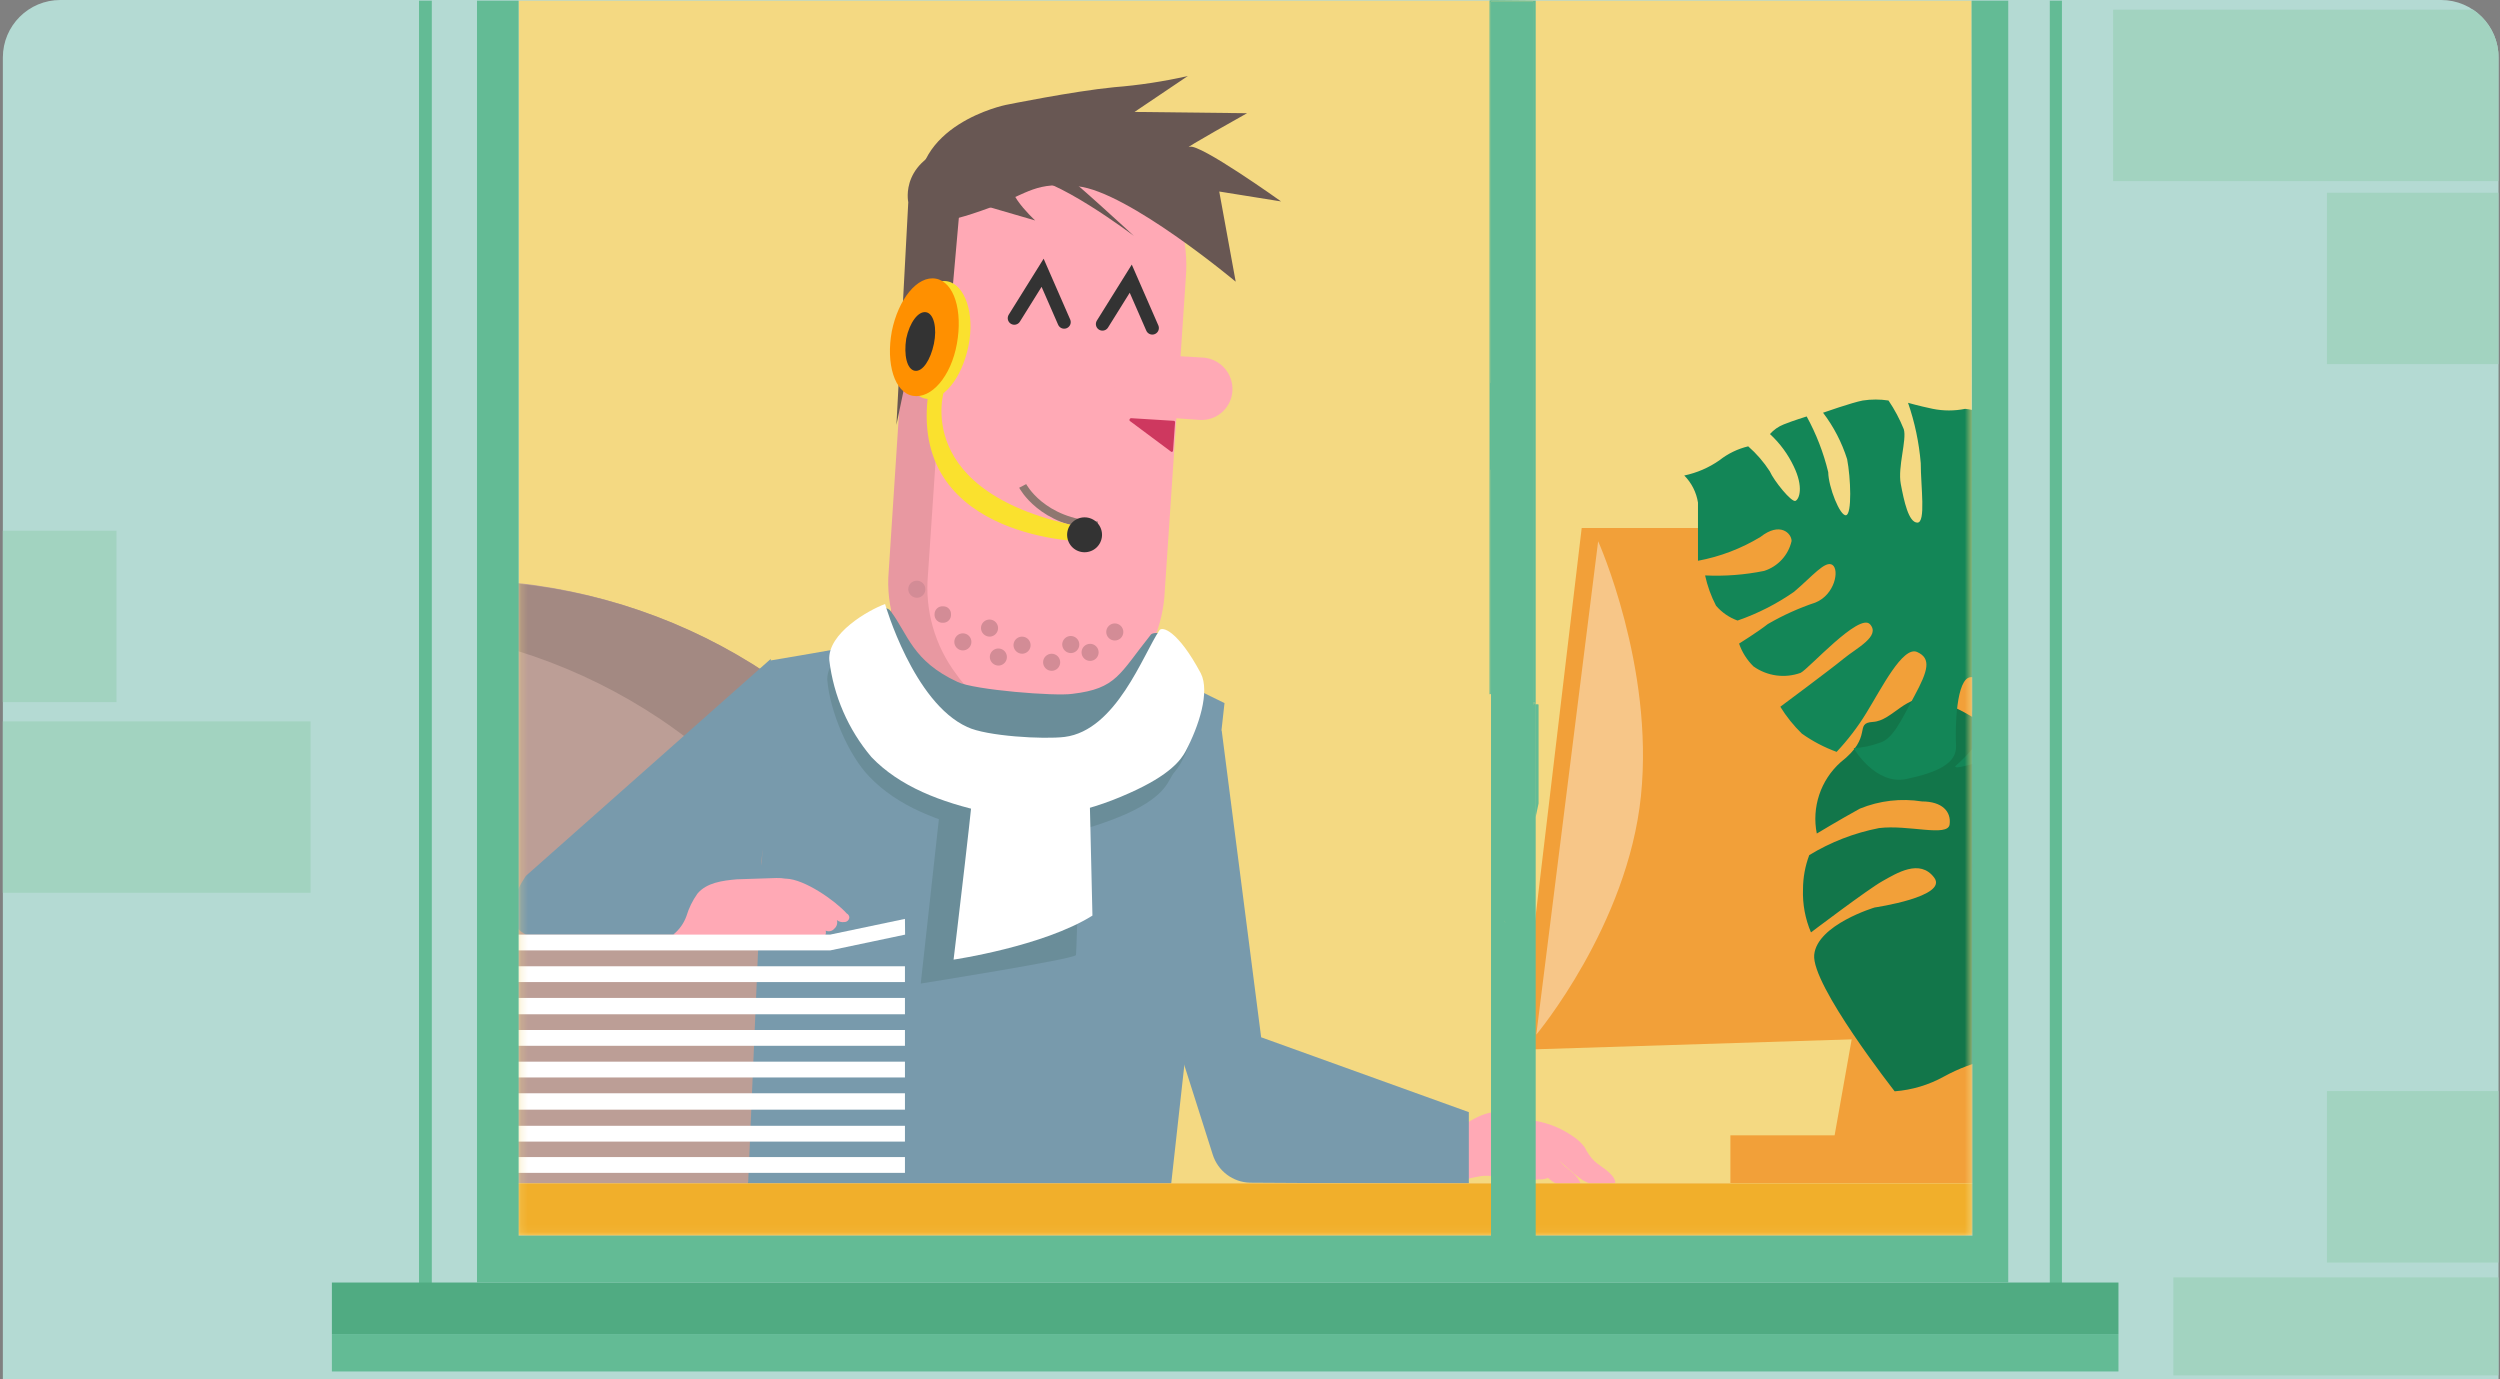 <svg class="w-full h-auto" viewBox="0 0 348 192" fill="none" xmlns="http://www.w3.org/2000/svg">
                                <rect x="0" y="0" width="348" height="192" fill="#808080" stroke="none"/>
                                <g clip-path="url(#clip0_2682_12124)">
                                    <path d="M0.398 8C0.398 3.582 3.98 0 8.398 0H339.798C344.217 0 347.798 3.582 347.798 8V192H0.398V8Z" fill="#B4DAD3"/>
                                    <path d="M274.449 0.09H72.199V171.92H274.449V0.09Z" fill="#F4D982"/>
                                    <path d="M294.889 185.7H46.199V190.91H294.889V185.7Z" fill="#63BB95"/>
                                    <path d="M60.108 0.09V178.53C60.107 178.766 60.014 178.992 59.848 179.16C59.765 179.243 59.667 179.309 59.559 179.353C59.451 179.398 59.335 179.421 59.218 179.421C59.101 179.421 58.985 179.398 58.877 179.353C58.769 179.309 58.671 179.243 58.588 179.16C58.422 178.992 58.329 178.766 58.328 178.53V0.09H60.108Z" fill="#63BB95"/>
                                    <path d="M287.021 0.09V178.53C287.022 178.717 286.962 178.899 286.851 179.05C286.83 179.093 286.799 179.131 286.761 179.16C286.679 179.244 286.581 179.31 286.473 179.355C286.365 179.4 286.248 179.422 286.131 179.42C286.017 179.422 285.904 179.398 285.801 179.35C285.695 179.308 285.599 179.243 285.521 179.16L285.431 179.05C285.394 178.992 285.361 178.932 285.331 178.87C285.306 178.758 285.306 178.642 285.331 178.53V0.09H287.021Z" fill="#63BB95"/>
                                    <path d="M207.34 0.09V96.66L207.44 96.59L207.53 96.52V0.24H213.4V0.09H207.34ZM209.34 128.15C209.42 128.242 209.484 128.347 209.53 128.46C209.504 128.343 209.445 128.235 209.36 128.15H209.34ZM213.34 97.58V97.91C213.37 97.956 213.403 97.999 213.44 98.04V97.71C213.424 97.668 213.411 97.624 213.4 97.58H213.34ZM214.02 99.94V98.07H213.88H213.77H213.71V113.33L214.02 111.88V100.91L214.11 100.84V100.07C214.086 100.02 214.075 99.965 214.08 99.91L214.02 99.94ZM214.02 98.06H213.91H213.8H213.74V113.75L214.14 111.87V98.07L214.02 98.06ZM207.41 53.61V65.39H207.55V53.29L207.41 53.61ZM213.77 97.91V0.09H213.4V97.58C213.43 97.626 213.463 97.669 213.5 97.71L213.71 97.98C213.71 97.98 213.71 97.98 213.77 97.98V97.91ZM207.34 0.06V96.63L207.44 96.56V96.63L207.53 96.56V0.24H213.4V0.09L207.34 0.06ZM209.34 128.12C209.42 128.212 209.484 128.317 209.53 128.43C209.499 128.323 209.44 128.227 209.36 128.15L209.34 128.12ZM213.77 97.91V0.09H207.34V96.66L207.44 96.59V96.66L207.53 96.59V0.24H213.4V97.91C213.43 97.956 213.463 97.999 213.5 98.04V97.71L213.71 97.98C213.71 97.98 213.71 97.98 213.77 97.98V97.91ZM214.05 98.03H213.94H213.83H213.77V113.72L214.17 111.84V98.07L214.05 98.03ZM209.36 128.12C209.44 128.212 209.505 128.317 209.55 128.43C209.513 128.321 209.448 128.224 209.36 128.15V128.12ZM213.77 97.91L213.5 97.56C213.47 97.514 213.436 97.471 213.4 97.43V97.91C213.43 97.956 213.463 97.999 213.5 98.04V97.71L213.71 97.98H213.8L213.77 97.91ZM214.05 98.03H213.94H213.83H213.77V113.72L214.17 111.84V98.07L214.05 98.03ZM207.44 0.03V96.6L207.53 96.53V0.24H213.4V97.91C213.43 97.956 213.463 97.999 213.5 98.04V0.09L207.44 0.03ZM213.77 97.91L213.5 97.56C213.47 97.514 213.436 97.471 213.4 97.43V97.91C213.43 97.956 213.463 97.999 213.5 98.04V97.71L213.71 97.98H213.8L213.77 97.91ZM214.05 98.03H213.94H213.83H213.77V113.72L214.17 111.84V98.07L214.05 98.03ZM207.44 0.03V96.6L207.53 96.53V0.24H213.4V97.91C213.43 97.956 213.463 97.999 213.5 98.04V0.09L207.44 0.03Z" fill="#63BB95"/>
                                    <path d="M294.889 178.53H46.199V185.7H294.889V178.53Z" fill="#50AB82"/>
                                    <path d="M347.768 1.35H294.148V25.21H347.768V1.35Z" fill="#A2D3C0"/>
                                    <path d="M347.77 26.83H323.91V50.69H347.77V26.83Z" fill="#A2D3C0"/>
                                    <path d="M323.91 175.74H347.77V151.88H323.91V175.74Z" fill="#A2D3C0"/>
                                    <path d="M302.53 191.46H347.77V177.81H302.53V191.46Z" fill="#A2D3C0"/>
                                    <mask id="mask0_2682_12124" style="mask-type:luminance" maskUnits="userSpaceOnUse" x="72" y="0" width="203" height="172">
                                        <path d="M274.449 0.09H72.199V171.92H274.449V0.09Z" fill="white"/>
                                    </mask>
                                    <g mask="url(#mask0_2682_12124)">
                                        <path d="M32 88.43C31.59 90.345 31.686 92.334 32.28 94.2C39.793 128.333 47.333 162.497 54.9 196.69C89.399 197.495 123.917 196.424 158.3 193.48C153.99 174.8 149.6 156.02 141.81 138.48C134.02 120.94 122.58 104.48 106.64 93.69C95.567 86.34 82.8 81.941 69.549 80.91C62.55 80.37 34.84 79.91 32 88.43Z" fill="#BC9E96"/>
                                        <path d="M32.551 87.91C39.941 87.085 47.389 86.901 54.811 87.36C68.068 88.319 80.849 92.705 91.901 100.09C107.831 110.81 119.281 127.29 127.071 144.79C134.121 160.79 138.421 177.79 142.361 194.79C147.761 194.43 153.171 194.06 158.571 193.6C154.181 174.92 149.781 156.05 141.991 138.47C134.201 120.89 122.761 104.47 106.831 93.77C95.776 86.384 82.992 81.997 69.731 81.04C62.871 80.46 36.401 80.1 32.551 87.91Z" fill="#A38982"/>
                                        <path d="M126.7 85.32C126.15 87.7 125.6 90.26 126.15 92.65C126.7 94.84 128.26 96.77 129.81 98.6C131.36 100.43 132.9 102.26 134.48 104.09C135.22 105.01 136.32 106.02 137.48 105.83C138.48 105.65 139.13 104.55 139.58 103.64C140.58 101.64 141.66 99.64 142.7 97.64C143.505 96.177 144.091 94.603 144.44 92.97C144.9 90.32 143.98 87.66 144.16 84.97C144.44 80.3 147.92 75.91 147 71.33C146.36 68.21 143.89 66.02 141.6 63.91C139.68 62.17 142.15 51.54 139.49 51.27C136.65 50.9 131.8 63.36 131.34 65.47C129.766 72.11 128.22 78.727 126.7 85.32Z" fill="#F7B58A"/>
                                        <path d="M96.84 186.7C96.29 187.89 99.13 222.24 99.13 222.24L119.74 198.33C119.74 198.33 129.17 191.01 132.2 188.54C132.404 184.323 131.519 180.125 129.63 176.35L104.55 166.91L96.84 186.7Z" fill="#48627E"/>
                                        <path d="M124.409 83.3C124.114 83.962 123.986 84.687 124.039 85.41C124.212 86.068 124.558 86.669 125.039 87.15C127.879 90.81 131.039 94.57 135.389 96.03C134.733 94.465 134.393 92.786 134.389 91.09C134.389 90.235 134.642 89.4 135.115 88.688C135.588 87.977 136.261 87.421 137.049 87.09C138.453 86.757 139.932 86.987 141.169 87.73C142.413 88.413 143.767 88.877 145.169 89.1C145.274 88.456 145.193 87.795 144.934 87.196C144.675 86.597 144.25 86.085 143.709 85.72C142.709 84.89 141.419 84.34 140.409 83.52C138.964 82.35 137.881 80.793 137.289 79.03C136.681 77.243 136.253 75.401 136.009 73.53C135.829 72.31 135.649 71.09 135.459 69.87C135.338 68.665 135.124 67.472 134.819 66.3C134.089 64.38 132.169 67.67 131.619 68.41C130.619 69.87 129.689 71.52 128.779 73.17C127.159 76.44 125.779 79.91 124.409 83.3Z" fill="#F18D6D"/>
                                        <path d="M131.332 65.52C131.832 63.38 136.702 51.01 139.512 51.31C142.322 51.61 139.682 62.31 141.592 63.98C143.912 66.04 146.362 68.33 147.002 71.36C148.002 75.96 144.472 80.36 144.192 85.02C144.042 87.7 144.952 90.4 144.512 93.02C144.153 94.637 143.546 96.189 142.712 97.62L139.612 103.62C139.132 104.56 138.522 105.62 137.482 105.79C136.442 105.96 135.262 104.99 134.482 104.06C132.922 102.233 131.368 100.397 129.822 98.55C128.292 96.76 126.732 94.87 126.152 92.55C125.572 90.23 126.152 87.67 126.682 85.29C128.228 78.723 129.778 72.133 131.332 65.52Z" fill="white"/>
                                        <path d="M118.281 90.81C118.281 90.81 128.351 96.58 129.631 100.7C134.121 98.41 137.631 96.58 137.631 96.58C137.631 96.58 126.911 86.88 127.101 83.85C122.761 89.53 118.281 90.81 118.281 90.81Z" fill="#6BBFCD"/>
                                        <path d="M137.418 96.58L144.418 103.91C144.418 103.91 146.068 99.06 147.808 98.05C149.548 97.04 149.458 96.58 149.458 96.58C149.458 96.58 144.458 91.36 144.458 89.07C143.638 91.36 137.868 97.04 137.418 96.58Z" fill="#6BBFCD"/>
                                        <path d="M135.548 55.74C134.196 60.484 134.072 65.495 135.188 70.3C135.661 72.158 135.722 74.096 135.368 75.98C134.998 78.17 134.908 80.74 136.198 82.75C137.198 84.4 139.028 85.41 140.768 86.33C143.221 87.61 145.695 88.8 148.188 89.9C149.278 90.51 150.509 90.823 151.758 90.81C153.958 90.45 155.338 88.16 156.068 86.05C157.348 82.05 157.718 77.72 158.358 73.6C158.998 69.66 159.818 65.72 160.098 61.69C160.499 57.704 159.808 53.683 158.098 50.06C156.178 46.58 152.608 43.83 148.578 43.65C146.979 43.617 145.391 43.926 143.922 44.558C142.452 45.189 141.135 46.127 140.058 47.31C137.839 49.674 136.284 52.582 135.548 55.74Z" fill="#F7B58A"/>
                                        <path d="M134.761 50.52C134.199 51.775 133.949 53.147 134.031 54.52C134.005 56.038 134.221 57.55 134.671 59C135.233 60.439 136.004 61.787 136.961 63C136.826 60.788 137.011 58.569 137.511 56.41C137.871 56.78 138.971 58.7 139.611 58.33C139.711 58.15 139.801 58.06 139.891 57.87C140.531 56.13 140.531 54.3 141.171 52.65C143.551 46.52 151.521 48.44 154.731 51.55C157.201 54.03 158.941 58.97 161.411 61.35C161.051 60.99 161.231 58.61 161.141 57.97C161.076 56.737 160.923 55.511 160.681 54.3C160.352 51.94 159.368 49.719 157.841 47.89C155.551 45.33 151.891 44.41 148.501 44.59C145.12 44.948 141.831 45.91 138.791 47.43C137.177 48.048 135.777 49.122 134.761 50.52Z" fill="#F18D6D"/>
                                        <path d="M135.411 75.96C135.784 74.095 135.705 72.168 135.181 70.34C134.093 65.511 134.22 60.488 135.551 55.72C136.328 52.594 137.871 49.71 140.041 47.33C141.135 46.148 142.465 45.208 143.944 44.571C145.424 43.934 147.02 43.613 148.631 43.63C152.631 43.8 156.181 46.58 158.081 50.09C159.836 53.7 160.553 57.726 160.151 61.72C159.891 65.72 158.991 69.61 158.391 73.56C157.751 77.74 157.391 82.03 156.071 86.05C155.371 88.17 154.071 90.47 151.811 90.77C150.547 90.825 149.293 90.523 148.191 89.9C145.711 88.773 143.261 87.583 140.841 86.33C139.001 85.56 137.4 84.314 136.201 82.72C134.951 80.74 135.021 78.18 135.411 75.96Z" fill="white"/>
                                        <path d="M130.458 65.35C130.423 65.841 130.489 66.334 130.652 66.799C130.815 67.264 131.072 67.69 131.407 68.051C131.741 68.412 132.147 68.7 132.598 68.898C133.049 69.096 133.536 69.198 134.028 69.2C134.997 69.118 135.895 68.66 136.529 67.923C137.163 67.186 137.482 66.23 137.418 65.26C137.318 63.06 135.768 61.32 133.838 61.41C133.356 61.443 132.886 61.571 132.454 61.788C132.022 62.004 131.637 62.305 131.323 62.672C131.008 63.038 130.77 63.464 130.621 63.924C130.473 64.384 130.417 64.868 130.458 65.35Z" fill="#F7B58A"/>
                                        <path d="M133.109 64.16C132.665 64.598 132.404 65.187 132.379 65.81C132.408 66.432 132.669 67.02 133.109 67.46C133.319 67.675 133.593 67.817 133.89 67.866C134.186 67.915 134.491 67.867 134.759 67.73C134.351 67.55 134.023 67.226 133.839 66.82C133.663 66.516 133.571 66.171 133.571 65.82C133.571 65.469 133.663 65.124 133.839 64.82C133.897 64.614 134.002 64.424 134.146 64.266C134.29 64.108 134.469 63.986 134.669 63.91C134.413 63.795 134.129 63.758 133.852 63.802C133.574 63.846 133.316 63.971 133.109 64.16Z" fill="#F18D6D"/>
                                        <path d="M155.18 63.7C155.09 65.54 155.73 67.18 156.65 67.18C157.57 67.18 158.57 65.81 158.65 63.98C158.73 62.15 158.2 60.5 157.19 60.5C156.18 60.5 155.37 61.91 155.18 63.7Z" fill="white"/>
                                        <path d="M157.009 65.08C156.919 66.08 157.199 66.91 157.559 67C157.919 67.09 158.389 66.18 158.389 65.17C158.389 64.16 158.209 63.34 157.839 63.34C157.469 63.34 157.009 64.07 157.009 65.08Z" fill="#82171A"/>
                                        <path d="M143.828 57.02C143.828 58.02 145.568 56.74 146.018 56.56C146.966 56.087 147.976 55.751 149.018 55.56C149.568 55.38 150.118 55.29 150.388 54.83C150.455 54.599 150.436 54.351 150.335 54.132C150.234 53.914 150.058 53.739 149.838 53.64C149.532 53.584 149.217 53.615 148.928 53.73C147.883 54.037 146.892 54.502 145.988 55.11C145.548 55.37 143.828 56.38 143.828 57.02Z" fill="#9F2323"/>
                                        <path d="M153.991 59.67L152.621 70.91L155.001 71.83C155.835 71.384 156.693 70.983 157.571 70.63C158.481 70.27 158.301 69.17 158.391 68.25C158.481 67.33 157.931 67.06 156.831 65.51C155.703 63.657 154.752 61.702 153.991 59.67Z" fill="#F7B58A"/>
                                        <path d="M156.279 55.46C156.369 55.83 156.829 55.92 157.199 56.01C157.896 56.205 158.568 56.484 159.199 56.84C159.479 56.93 160.579 57.93 160.669 57.2C160.669 56.74 159.479 56.01 159.199 55.83C158.625 55.359 157.976 54.987 157.279 54.73C157.009 54.73 156.819 54.64 156.639 54.73C156.558 54.738 156.48 54.767 156.413 54.813C156.346 54.86 156.293 54.922 156.257 54.995C156.221 55.068 156.204 55.149 156.208 55.23C156.211 55.312 156.236 55.391 156.279 55.46Z" fill="#9F2323"/>
                                        <path d="M109.391 172.14C107.573 170.947 105.532 170.137 103.391 169.76C104.641 171.618 106.049 173.365 107.601 174.98C109.191 176.639 111.176 177.867 113.371 178.55C115.829 179.15 118.384 179.245 120.881 178.83L131.961 177.91C130.861 176.45 128.761 176.17 126.961 176.08C123.897 175.99 120.842 175.716 117.811 175.26C114.814 174.829 111.944 173.765 109.391 172.14Z" fill="#32485E"/>
                                        <path d="M156.92 66.91C157.84 67.91 158.11 68.91 157.29 69.91C156.65 70.91 155.18 71.56 154.45 72.84C155.55 71.93 156.92 71.65 158.02 70.55C158.332 70.259 158.576 69.903 158.735 69.507C158.894 69.112 158.964 68.686 158.94 68.26C158.758 67.497 158.418 66.782 157.94 66.16C156.221 64.072 154.914 61.676 154.09 59.1C154.105 61.952 155.104 64.711 156.92 66.91Z" fill="#F18D6D"/>
                                        <path d="M145.75 63.52C145.57 65.52 146.3 67.37 147.4 67.46C148.5 67.55 149.4 65.9 149.6 63.8C149.8 61.7 149.05 59.91 147.95 59.91C146.85 59.91 145.93 61.41 145.75 63.52Z" fill="white"/>
                                        <path d="M147.669 65.17C147.579 66.27 147.859 67.09 148.309 67.17C148.759 67.25 149.229 66.35 149.309 65.25C149.389 64.15 149.039 63.33 148.669 63.33C148.299 63.33 147.759 64.07 147.669 65.17Z" fill="#82171A"/>
                                        <path d="M148.68 76.34C146.537 75.485 144.518 74.344 142.68 72.95C142.77 73.05 142.95 73.69 143.04 73.87L143.59 74.97C144.08 75.7 144.59 76.46 145.06 77.26C146.06 78.72 147.19 80.13 148.35 81.47L150 83.12C150.46 83.49 151.1 84.12 151.74 84.04L152.11 83.85C154.22 82.85 154.95 80.1 155.22 77.99C155.31 77.63 155.77 76.25 155.77 76.25C155.77 76.25 154.67 76.71 154.4 76.8C153.647 76.954 152.878 77.015 152.11 76.98C150.939 76.959 149.779 76.743 148.68 76.34Z" fill="#F18D6D"/>
                                        <path d="M144.191 75.61C145.206 76.519 146.336 77.293 147.551 77.91C150.031 79.141 152.787 79.709 155.551 79.56C155.731 78.28 155.891 76.99 156.011 75.71C152.001 76.182 147.942 75.414 144.381 73.51C144.197 73.378 143.987 73.285 143.764 73.239C143.542 73.192 143.313 73.193 143.091 73.24C141.551 73.6 143.831 75.34 144.191 75.61Z" fill="white"/>
                                        <path d="M155.181 77.97C155.181 77.67 155.711 76.28 155.711 76.28C155.28 76.464 154.839 76.625 154.391 76.76C153.627 76.936 152.845 77.024 152.061 77.02C150.924 76.93 149.805 76.692 148.731 76.31C146.554 75.479 144.504 74.348 142.641 72.95C142.773 73.245 142.884 73.549 142.971 73.86C143.143 74.221 143.336 74.572 143.551 74.91C144.011 75.69 144.551 76.46 145.021 77.21C146.046 78.688 147.154 80.107 148.341 81.46C148.828 82.044 149.363 82.586 149.941 83.08C150.431 83.49 151.031 84.08 151.721 83.98C151.843 83.965 151.962 83.928 152.071 83.87C154.141 82.84 154.891 80.07 155.181 77.97Z" fill="white"/>
                                        <path d="M141.809 47.91C140.181 49.921 139.143 52.344 138.809 54.91V55.28C139.157 55.914 139.587 56.499 140.089 57.02C141.649 47.31 149.429 46.21 149.429 46.21C150.401 46.309 151.338 46.63 152.165 47.151C152.993 47.671 153.689 48.376 154.199 49.21C154.144 48.746 154.05 48.288 153.919 47.84C153.583 46.929 153.034 46.112 152.317 45.458C151.6 44.803 150.736 44.331 149.799 44.08C148.172 43.828 146.51 44.184 145.129 45.08C143.898 45.867 142.781 46.819 141.809 47.91Z" fill="#82171A"/>
                                        <path d="M156.74 34.31C156.368 36.638 156.459 39.017 157.01 41.31C157.492 43.562 158.395 45.702 159.67 47.62C159.21 45.34 158.57 43.23 158.21 41.03C157.84 39.84 159.3 35.72 159.12 34.62C159.03 34.25 157.29 36.91 157.2 36.62C157.08 35.91 156.92 35.1 156.74 34.31Z" fill="#82171A"/>
                                        <path d="M132.651 52.07C132.561 53.07 133.481 54.82 133.751 55.92C134.021 57.02 134.581 58.76 134.301 59.86C134.481 58.94 134.701 58.06 134.941 57.2C135 56.9 135.03 56.596 135.031 56.29C135.097 55.387 134.873 54.486 134.391 53.72C134.031 53.26 133.291 51.98 132.651 52.07Z" fill="#82171A"/>
                                        <path d="M135.861 98.69C135.861 100.43 136.771 101.8 137.861 101.8C138.951 101.8 139.861 100.34 139.791 98.6C139.721 96.86 138.871 95.48 137.791 95.48C136.711 95.48 135.771 96.91 135.861 98.69Z" fill="#6BBFCD"/>
                                        <path d="M136.551 98.69C136.551 99.97 137.281 101.07 138.111 101.07C138.941 101.07 139.671 99.97 139.571 98.6C139.471 97.23 138.841 96.31 138.021 96.31C137.201 96.31 136.551 97.41 136.551 98.69Z" fill="#C2E4ED"/>
                                        <path d="M137.14 97.5C136.896 97.849 136.766 98.264 136.77 98.69C136.834 99.103 136.958 99.504 137.14 99.88C137.243 100.051 137.39 100.193 137.566 100.289C137.741 100.386 137.939 100.434 138.14 100.43C137.828 100.268 137.572 100.014 137.408 99.704C137.244 99.393 137.178 99.039 137.22 98.69C137.181 98.351 137.239 98.009 137.385 97.701C137.532 97.393 137.762 97.133 138.05 96.95C137.857 96.916 137.659 96.954 137.492 97.055C137.325 97.156 137.199 97.314 137.14 97.5Z" fill="#6BBFCD"/>
                                        <path d="M137.872 98.23C137.692 98.23 137.602 98.41 137.602 98.6C137.602 98.79 137.692 98.96 137.872 98.96C138.052 98.96 138.062 98.78 138.062 98.6C138.062 98.42 137.972 98.23 137.872 98.23Z" fill="#6BBFCD"/>
                                        <path d="M138.608 98.23C138.508 98.23 138.418 98.41 138.418 98.6C138.418 98.79 138.508 98.96 138.608 98.96C138.708 98.96 138.878 98.78 138.878 98.6C138.878 98.42 138.698 98.23 138.608 98.23Z" fill="#6BBFCD"/>
                                        <path d="M126.328 85.68C126.565 86.587 126.936 87.453 127.428 88.25C127.86 89.106 128.351 89.932 128.898 90.72C129.957 92.342 131.255 93.796 132.748 95.03C133.644 95.611 134.499 96.253 135.308 96.95C135.358 96.392 135.276 95.83 135.069 95.309C134.863 94.788 134.537 94.322 134.118 93.95C132.898 92.48 131.618 91.05 130.268 89.64C129.661 88.973 129.021 88.307 128.348 87.64C127.771 86.895 127.09 86.235 126.328 85.68Z" fill="#84CCD9"/>
                                        <path d="M140.621 95.39C140.711 95.67 141.081 95.76 141.351 95.76C142.087 95.496 142.728 95.019 143.191 94.39C144.013 93.377 144.465 92.114 144.471 90.81C143.494 92.275 142.324 93.6 140.991 94.75C140.811 94.91 140.551 95.03 140.621 95.39Z" fill="#84CCD9"/>
                                        <path d="M130.089 169.3C129.843 169.858 129.659 170.442 129.539 171.04C129.772 170.819 129.952 170.547 130.063 170.245C130.174 169.943 130.213 169.62 130.179 169.3H130.089Z" fill="#6BBFCD"/>
                                        <path d="M103.07 167.56L102.98 169.49C106.779 171.63 110.726 173.494 114.79 175.07C119.778 176.991 125.192 177.53 130.46 176.63L129.91 174.16L131.28 173.06V170.68C126.62 171.006 121.937 170.696 117.36 169.76C108.84 168.2 104.63 163.76 104.63 163.76L103.8 165.5L104.8 166.78L103.07 167.56Z" fill="#374C5F"/>
                                        <path d="M117.27 169.12L115.16 175.53L124.69 177.18L126.24 170.58L117.27 169.12Z" fill="#FBC258"/>
                                        <path d="M118.369 169.76L116.719 174.71L124.139 175.99L125.329 170.86L118.369 169.76Z" fill="#FBC968"/>
                                        <path d="M197.771 164.27C200.241 165.46 203.771 164.08 206.111 163.72C208.671 163.35 211.881 165.09 213.981 164.17C218.981 164.45 213.621 158.22 211.331 156.11C208.211 153.28 205.331 155.66 202.261 157.49C200.551 158.5 194.291 162.62 197.771 164.27Z" fill="#FFA9B5"/>
                                        <path d="M209.949 155.2C208.579 156.48 208.849 157.3 209.949 158.04C211.689 159.23 213.888 159.32 215.718 160.51C217.368 161.7 218.649 163.17 220.299 164.27C221.154 164.784 222.141 165.038 223.139 165C223.603 165.025 224.068 164.961 224.509 164.81C224.969 164.63 224.879 164.54 224.699 164.08C223.959 162.8 222.499 162.34 221.579 161.24C221.19 160.761 220.855 160.241 220.579 159.69C220.149 159.112 219.621 158.615 219.018 158.22C217.435 157.1 215.62 156.348 213.708 156.02C212.548 155.84 211.049 155.29 209.949 155.2Z" fill="#FFA9B5"/>
                                        <path d="M207.39 156.02C206.11 157.21 206.47 157.95 207.3 158.59C208.76 159.78 210.69 159.87 212.24 160.97C213.62 162.07 214.71 163.44 216.09 164.45C216.814 164.952 217.68 165.208 218.56 165.18C218.929 165.195 219.299 165.165 219.66 165.09C220.12 164.81 220.03 164.72 219.84 164.36C219.2 163.17 218.01 162.71 217.19 161.7C216.882 161.232 216.605 160.744 216.36 160.24C216.039 159.667 215.604 159.167 215.08 158.77C213.728 157.738 212.164 157.017 210.5 156.66C209.49 156.57 208.3 156.02 207.39 156.02Z" fill="#FFA9B5"/>
                                        <path d="M220.171 73.5L211.551 146.13L316.411 142.83C316.411 142.83 325.411 123.97 327.581 107.3C328.942 96.082 329.096 84.751 328.041 73.5H220.171Z" fill="#F2A039"/>
                                        <path d="M260.38 129.91L255.07 159.77H283L288.31 129.91H260.38Z" fill="#F2A039"/>
                                        <path d="M260.382 129.91L259.012 137.79C269.452 140.26 277.322 148.59 283.282 158.3L288.282 129.91H260.382Z" fill="#F2A039"/>
                                        <path d="M298.211 164.72H240.871V158.04H298.211V164.72Z" fill="#F2A039"/>
                                        <path d="M266.151 161.52H247.551V162.8C253.881 162.8 260.111 161.98 266.151 161.52Z" fill="#F2A039"/>
                                        <path opacity="0.4" d="M222.462 75.34L213.852 144.02C213.852 144.02 226.582 128.82 228.422 110.78C230.262 92.74 222.462 75.34 222.462 75.34Z" fill="white"/>
                                        <path d="M158.762 129.1L168.832 160.78C169.188 161.871 169.872 162.825 170.79 163.514C171.707 164.203 172.815 164.592 173.962 164.63L204.462 164.81V154.81L175.552 144.39L170.052 101.62L158.762 129.1Z" fill="#789AAC"/>
                                        <path d="M133.109 22.67C131.162 24.305 129.574 26.326 128.445 28.604C127.316 30.883 126.671 33.37 126.549 35.91L123.709 79.51C123.493 82.005 123.788 84.519 124.576 86.896C125.363 89.274 126.627 91.467 128.289 93.34C131.635 97.15 136.353 99.482 141.412 99.825C146.471 100.167 151.46 98.494 155.289 95.17C157.227 93.555 158.812 91.558 159.946 89.305C161.079 87.051 161.738 84.589 161.879 82.07L164.719 38.48C164.939 35.963 164.638 33.428 163.835 31.033C163.031 28.638 161.743 26.435 160.049 24.56C158.408 22.636 156.392 21.067 154.124 19.947C151.857 18.828 149.385 18.183 146.859 18.05C144.373 17.835 141.869 18.134 139.504 18.929C137.138 19.724 134.961 20.997 133.109 22.67Z" fill="#E898A1"/>
                                        <path d="M137.871 23.22C134.377 26.748 132.321 31.449 132.101 36.41L129.171 80.01C128.724 84.949 130.129 89.878 133.111 93.84C134.381 95.689 136.053 97.227 138.003 98.337C139.952 99.448 142.127 100.102 144.366 100.251C146.604 100.4 148.847 100.04 150.926 99.198C153.006 98.356 154.867 97.054 156.371 95.39C159.875 91.869 161.933 87.163 162.141 82.2L165.071 38.61C165.472 33.677 164.076 28.765 161.141 24.78C159.852 22.925 158.161 21.385 156.194 20.276C154.227 19.166 152.035 18.514 149.781 18.37C145.321 18.063 141.351 19.68 137.871 23.22Z" fill="#FFA9B5"/>
                                        <path d="M160.401 45.66L157.401 38.79L153.461 45.11" stroke="#333333" stroke-width="1.83" stroke-linecap="round"/>
                                        <path d="M148.131 44.84L145.131 37.97L141.191 44.29" stroke="#333333" stroke-width="1.83" stroke-linecap="round"/>
                                        <path d="M159.671 49.33L167.551 49.78C168.696 49.882 169.755 50.428 170.503 51.3C171.25 52.173 171.627 53.303 171.551 54.45C171.475 55.588 170.949 56.648 170.09 57.398C169.231 58.149 168.109 58.527 166.971 58.45L159.091 57.9C158.526 57.868 157.972 57.724 157.463 57.475C156.954 57.227 156.5 56.879 156.127 56.452C155.754 56.026 155.471 55.529 155.293 54.991C155.115 54.453 155.047 53.885 155.091 53.32C155.13 52.757 155.278 52.207 155.529 51.702C155.78 51.196 156.128 50.745 156.554 50.375C156.979 50.004 157.474 49.721 158.009 49.542C158.544 49.362 159.109 49.291 159.671 49.33Z" fill="#FFA9B5"/>
                                        <path d="M163.431 58.58L157.431 58.21C157.391 58.216 157.353 58.232 157.32 58.256C157.288 58.28 157.262 58.311 157.244 58.348C157.226 58.384 157.218 58.424 157.219 58.465C157.22 58.505 157.231 58.545 157.251 58.58L163.021 62.88C163.111 62.97 163.291 62.88 163.291 62.7L163.571 58.76C163.57 58.719 163.556 58.679 163.531 58.647C163.506 58.614 163.471 58.591 163.431 58.58Z" fill="#CE385F"/>
                                        <path d="M139.979 14.61C139.979 14.61 149.409 12.69 155.089 12.14C158.542 11.867 161.971 11.346 165.349 10.58L157.929 15.58L173.589 15.76C173.589 15.76 164.249 20.99 165.589 20.44C166.929 19.89 178.329 28.04 178.329 28.04L169.719 26.66L172.009 39.21C172.009 39.21 157.009 26.66 150.009 25.93C144.009 25.29 143.499 26.76 137.729 28.93C124.179 33.93 127.929 28.2 127.929 28.2C126.549 17.36 139.979 14.61 139.979 14.61Z" fill="#685753"/>
                                        <path d="M132.381 107.85C133.841 107.85 148.131 108.12 149.381 108.31C150.631 108.5 161.661 93.56 161.661 93.56L170.451 97.87L162.111 173.06C112.111 197.06 103.961 168.94 103.961 168.94L107.251 91.94C107.251 91.94 118.701 90.02 119.621 89.74C119.651 89.71 130.821 107.76 132.381 107.85Z" fill="#789AAC"/>
                                        <path d="M115.16 94.66C115.53 99.06 118.09 105.1 121.02 108.12C124.96 112.24 130.73 114.44 137.02 115.82C144.25 117.37 150.57 116 156.89 113.25C162.66 110.6 162.57 108.49 163.49 107.48C165.78 104.83 166.69 99.33 166.88 96.58C167 95.778 166.936 94.96 166.694 94.187C166.452 93.414 166.037 92.706 165.482 92.116C164.927 91.526 164.245 91.069 163.487 90.781C162.73 90.492 161.918 90.379 161.11 90.45C154.6 91.18 154.97 104.37 147.92 105.28C144.99 105.65 137.02 105.19 134.27 103.91C126.85 100.52 127.27 87.15 122.92 86.91C120.84 86.69 114.98 91.36 115.16 94.66Z" fill="#6A8D99"/>
                                        <path d="M149.688 109.13C150.598 109.22 149.868 132.39 149.778 132.94C149.688 133.49 128.168 136.91 128.168 136.91L131.368 107.91C131.368 107.91 148.768 109.04 149.688 109.13Z" fill="#6A8D99"/>
                                        <path d="M119.83 87.33C117.91 90.54 120.38 96.13 122.83 98.78C126.13 102.26 133 104.18 138.4 105.28C144.63 106.66 148.94 105.47 154.25 103.09C159.19 100.89 160.2 99.09 160.93 98.23C162.86 96.03 165.6 90.54 163.77 88.89C162.77 88.07 160.57 87.89 160.2 88.34C155.8 93.84 155.44 95.85 149.3 96.58C146.92 96.95 135.56 96.03 133.3 94.93C126.98 92 126.44 88.34 123.96 85.04C122.85 83.67 120.47 86.23 119.83 87.33Z" fill="#6A8D99"/>
                                        <path d="M151.608 107.76L152.068 127.45C145.198 131.75 132.738 133.58 132.738 133.58C132.738 133.58 135.948 107.02 135.738 106.2L151.608 107.76Z" fill="white"/>
                                        <path d="M115.44 91.91C116.036 96.876 118.073 101.558 121.3 105.38C125.23 109.5 131 111.69 137.3 113.07C144.54 114.53 150.86 113.25 157.18 110.41C162.95 107.85 164.41 105.74 165.05 104.55C166.89 101.07 168.439 96.31 167.16 93.74C163.959 87.74 161.76 87.15 161.39 87.74C159.1 91.13 155.39 101.66 148.2 102.58C145.27 102.94 137.299 102.48 134.649 101.2C127.139 97.81 123.2 84.08 123.2 84.08C120.93 84.91 115.16 88.16 115.44 91.91Z" fill="white"/>
                                        <path d="M134.031 19.91C125.031 21.91 126.431 28.15 126.431 28.15L124.781 59.15L126.881 49.08L128.881 55.22L131.351 54.3L133.821 26.37C133.821 26.37 143.001 17.91 134.031 19.91Z" fill="#685753"/>
                                        <path d="M136.551 87.42C136.553 87.185 136.624 86.956 136.756 86.762C136.888 86.567 137.075 86.416 137.292 86.328C137.51 86.239 137.749 86.217 137.979 86.264C138.209 86.311 138.42 86.425 138.586 86.592C138.751 86.759 138.863 86.971 138.909 87.201C138.954 87.432 138.93 87.671 138.839 87.888C138.749 88.105 138.596 88.29 138.401 88.42C138.205 88.55 137.976 88.62 137.741 88.62C137.425 88.615 137.124 88.486 136.902 88.262C136.679 88.038 136.553 87.736 136.551 87.42Z" fill="#D38C96"/>
                                        <path d="M137.781 91.45C137.783 91.215 137.855 90.986 137.987 90.792C138.119 90.597 138.305 90.446 138.523 90.358C138.74 90.269 138.979 90.247 139.209 90.294C139.44 90.341 139.651 90.455 139.816 90.622C139.982 90.789 140.094 91.001 140.139 91.231C140.184 91.462 140.16 91.701 140.07 91.918C139.979 92.135 139.827 92.32 139.631 92.45C139.436 92.58 139.206 92.65 138.971 92.65C138.656 92.645 138.354 92.516 138.132 92.292C137.91 92.068 137.784 91.766 137.781 91.45Z" fill="#D38C96"/>
                                        <path d="M141.078 89.81C141.078 89.575 141.148 89.344 141.279 89.149C141.409 88.953 141.595 88.801 141.813 88.71C142.03 88.621 142.269 88.597 142.5 88.643C142.731 88.689 142.943 88.802 143.11 88.969C143.276 89.135 143.389 89.347 143.435 89.578C143.481 89.809 143.458 90.048 143.367 90.265C143.277 90.483 143.125 90.669 142.929 90.799C142.734 90.93 142.503 91 142.268 91C141.954 90.995 141.654 90.868 141.432 90.646C141.21 90.424 141.083 90.124 141.078 89.81Z" fill="#D38C96"/>
                                        <path d="M145.199 92.19C145.199 91.874 145.325 91.572 145.548 91.349C145.771 91.125 146.074 91 146.389 91C146.705 91 147.007 91.125 147.231 91.349C147.454 91.572 147.579 91.874 147.579 92.19C147.579 92.505 147.454 92.808 147.231 93.031C147.007 93.255 146.705 93.38 146.389 93.38C146.074 93.38 145.771 93.255 145.548 93.031C145.325 92.808 145.199 92.505 145.199 92.19Z" fill="#D38C96"/>
                                        <path d="M147.859 89.71C147.861 89.475 147.933 89.246 148.065 89.052C148.197 88.857 148.383 88.706 148.601 88.618C148.819 88.529 149.057 88.507 149.288 88.554C149.518 88.601 149.729 88.715 149.894 88.882C150.06 89.049 150.172 89.261 150.217 89.492C150.262 89.722 150.238 89.961 150.148 90.178C150.057 90.394 149.905 90.58 149.709 90.71C149.514 90.84 149.284 90.91 149.049 90.91C148.734 90.905 148.432 90.776 148.21 90.552C147.988 90.328 147.862 90.026 147.859 89.71Z" fill="#D38C96"/>
                                        <path d="M150.551 90.81C150.551 90.494 150.676 90.192 150.899 89.969C151.123 89.745 151.425 89.62 151.741 89.62C152.056 89.62 152.359 89.745 152.582 89.969C152.805 90.192 152.931 90.494 152.931 90.81C152.931 91.126 152.805 91.428 152.582 91.651C152.359 91.875 152.056 92 151.741 92C151.425 92 151.123 91.875 150.899 91.651C150.676 91.428 150.551 91.126 150.551 90.81Z" fill="#D38C96"/>
                                        <path d="M153.988 87.97C153.988 87.654 154.114 87.352 154.337 87.129C154.56 86.905 154.863 86.78 155.178 86.78C155.494 86.78 155.797 86.905 156.02 87.129C156.243 87.352 156.368 87.654 156.368 87.97C156.368 88.286 156.243 88.588 156.02 88.811C155.797 89.035 155.494 89.16 155.178 89.16C154.863 89.16 154.56 89.035 154.337 88.811C154.114 88.588 153.988 88.286 153.988 87.97Z" fill="#D38C96"/>
                                        <path d="M132.84 89.35C132.84 89.034 132.965 88.732 133.188 88.508C133.412 88.285 133.714 88.16 134.03 88.16C134.345 88.16 134.648 88.285 134.871 88.508C135.095 88.732 135.22 89.034 135.22 89.35C135.22 89.666 135.095 89.968 134.871 90.191C134.648 90.415 134.345 90.54 134.03 90.54C133.714 90.54 133.412 90.415 133.188 90.191C132.965 89.968 132.84 89.666 132.84 89.35Z" fill="#D38C96"/>
                                        <path d="M130.089 85.5C130.087 85.347 130.117 85.196 130.177 85.055C130.238 84.915 130.327 84.789 130.439 84.685C130.551 84.581 130.684 84.502 130.829 84.453C130.974 84.404 131.127 84.386 131.279 84.4C131.425 84.394 131.571 84.419 131.707 84.472C131.843 84.526 131.966 84.606 132.069 84.71C132.173 84.813 132.254 84.936 132.307 85.073C132.36 85.209 132.385 85.354 132.379 85.5C132.393 85.652 132.375 85.806 132.326 85.95C132.277 86.095 132.198 86.228 132.094 86.34C131.99 86.452 131.864 86.541 131.724 86.602C131.583 86.662 131.432 86.692 131.279 86.69C131.12 86.702 130.96 86.679 130.81 86.624C130.66 86.568 130.524 86.481 130.411 86.368C130.298 86.255 130.211 86.119 130.155 85.969C130.1 85.819 130.077 85.659 130.089 85.5Z" fill="#D38C96"/>
                                        <path d="M126.43 82.02C126.43 81.785 126.499 81.555 126.63 81.359C126.761 81.163 126.947 81.011 127.164 80.921C127.382 80.831 127.621 80.807 127.852 80.853C128.083 80.899 128.295 81.012 128.461 81.178C128.628 81.345 128.741 81.557 128.787 81.788C128.833 82.019 128.809 82.258 128.719 82.475C128.629 82.693 128.477 82.879 128.281 83.009C128.085 83.14 127.855 83.21 127.62 83.21C127.306 83.205 127.006 83.078 126.784 82.856C126.562 82.634 126.435 82.334 126.43 82.02Z" fill="#D38C96"/>
                                        <path d="M152.799 73.14C145.019 72.77 142.359 67.64 142.359 67.64" stroke="#8E7770" stroke-width="1.1"/>
                                        <path d="M138.609 22.91C136.409 23.73 135.309 28.13 135.309 28.13L144.099 30.69C144.099 30.69 138.099 25.2 142.269 24.69C146.439 24.18 157.839 32.84 157.839 32.84C157.839 32.84 148.839 24.51 147.309 23.59" fill="#685753"/>
                                        <path d="M108.93 108.6C108.93 108.6 106.01 117.35 106.01 119.89C106.01 122.43 110.29 130.1 110.29 130.1H73.22C68.85 127.91 73.22 121.91 73.22 121.91L107.28 91.73L108.93 108.6Z" fill="#789AAC"/>
                                        <path d="M416.84 183.13H-45.66V164.72H416.84V183.13Z" fill="#F2E3C3"/>
                                        <path d="M416.84 183.13H-45.66V164.72H416.84V183.13Z" fill="#F1AF2B"/>
                                        <path d="M95.549 127.53C95.187 128.536 94.553 129.422 93.719 130.09C102.419 131.74 101.319 130.28 104.979 130.37C105.776 130.396 106.574 130.336 107.359 130.19C108.121 130.138 108.886 130.138 109.649 130.19C110.353 130.262 111.034 130.48 111.649 130.83C112.304 131.134 113.038 131.228 113.749 131.1C114.489 130.92 115.129 130.19 114.939 129.54C115.14 129.635 115.368 129.66 115.585 129.611C115.803 129.562 115.997 129.442 116.139 129.27C116.307 129.127 116.43 128.939 116.493 128.728C116.557 128.517 116.559 128.292 116.499 128.08C116.638 128.191 116.799 128.272 116.971 128.319C117.143 128.365 117.322 128.376 117.499 128.35C117.68 128.358 117.857 128.296 117.993 128.177C118.129 128.058 118.213 127.89 118.229 127.71C118.224 127.594 118.188 127.482 118.125 127.385C118.061 127.288 117.973 127.21 117.869 127.16C116.219 125.33 111.999 122.4 109.439 122.31H109.349C108.926 122.239 108.497 122.208 108.069 122.22L102.569 122.4C100.569 122.58 98.359 122.86 97.079 124.4C96.403 125.354 95.886 126.411 95.549 127.53Z" fill="#FFA9B5"/>
                                        <path d="M129.451 53.35C125.331 74.79 150.331 75.35 150.331 75.35L150.881 73.42C126.521 68.75 131.461 54.19 131.461 54.19L129.451 53.35Z" fill="#FAE12E"/>
                                        <path d="M125.88 46.39C126.7 41.91 129.45 38.7 131.88 39.16C134.31 39.62 135.73 43.65 134.81 48.16C133.89 52.67 131.24 55.95 128.81 55.49C126.38 55.03 125.05 50.91 125.88 46.39Z" fill="#FAE12E"/>
                                        <path d="M124.139 46.12C125.049 41.63 127.709 38.33 130.269 38.79C132.829 39.25 134.029 43.28 133.199 47.86C132.369 52.44 129.629 55.55 127.069 55.1C124.509 54.65 123.309 50.61 124.139 46.12Z" fill="#FF9000"/>
                                        <path d="M148.548 74.6C148.527 74.268 148.574 73.936 148.686 73.623C148.798 73.311 148.973 73.024 149.2 72.782C149.428 72.54 149.702 72.346 150.007 72.214C150.312 72.082 150.641 72.014 150.973 72.014C151.305 72.014 151.634 72.082 151.939 72.214C152.244 72.346 152.518 72.54 152.745 72.782C152.973 73.024 153.148 73.311 153.26 73.623C153.372 73.936 153.419 74.268 153.398 74.6C153.358 75.216 153.086 75.794 152.635 76.217C152.185 76.639 151.59 76.874 150.973 76.874C150.355 76.874 149.761 76.639 149.311 76.217C148.86 75.794 148.588 75.216 148.548 74.6Z" fill="#333333"/>
                                        <path d="M126.149 47.13C126.609 44.93 127.799 43.28 128.899 43.46C129.999 43.64 130.459 45.66 129.999 47.86C129.539 50.06 128.439 51.8 127.339 51.61C126.239 51.42 125.789 49.42 126.149 47.13Z" fill="#333333"/>
                                        <path d="M125.969 158.91H64.059V156.71H125.969V158.91Z" fill="white"/>
                                        <path d="M125.969 163.26H64.059V161.06H125.969V163.26Z" fill="white"/>
                                        <path d="M125.969 154.47H64.059V152.18H125.969V154.47Z" fill="white"/>
                                        <path d="M125.969 149.98H64.059V147.78H125.969V149.98Z" fill="white"/>
                                        <path d="M125.969 145.58H64.059V143.38H125.969V145.58Z" fill="white"/>
                                        <path d="M125.969 141.19H64.059V138.91H125.969V141.19Z" fill="white"/>
                                        <path d="M125.969 136.7H64.059V134.5H125.969V136.7Z" fill="white"/>
                                        <path d="M125.969 127.91L115.549 130.1H64.059V132.3H115.549L125.989 130.1L125.969 127.91Z" fill="white"/>
                                        <path d="M277.128 101.68C274.738 99.662 271.946 98.176 268.938 97.32C265.318 96.48 263.468 100.32 260.718 100.49C257.968 100.66 260.868 102.49 256.208 106.11C254.842 107.333 253.818 108.891 253.238 110.631C252.657 112.371 252.54 114.231 252.898 116.03C252.898 116.03 256.058 114.12 258.898 112.56C261.633 111.443 264.621 111.097 267.538 111.56C270.338 111.56 271.628 112.96 271.388 114.76C271.148 116.56 265.618 114.76 261.558 115.27C258.125 115.939 254.837 117.212 251.848 119.03C251.275 120.552 250.98 122.164 250.978 123.79C250.903 125.847 251.282 127.896 252.088 129.79C252.088 129.79 260.008 123.79 262.008 122.67C264.008 121.55 267.238 119.5 269.238 122.16C271.238 124.82 260.958 126.32 260.958 126.32C260.958 126.32 252.958 128.71 252.538 132.9C252.118 137.09 263.738 151.91 263.738 151.91C266.15 151.727 268.494 151.024 270.608 149.85C272.626 148.742 274.791 147.927 277.038 147.43L277.128 101.68Z" fill="#12764A"/>
                                        <path d="M272.409 106.83C274.076 106.599 275.681 106.038 277.129 105.18V79.11C277.07 79.124 277.008 79.124 276.949 79.11C276.89 79.125 276.828 79.125 276.769 79.11C275.129 78.75 274.529 74.11 275.269 72.47C275.99 70.805 276.611 69.099 277.129 67.36V58.09C276.037 57.438 274.815 57.035 273.549 56.91C272.061 57.21 270.528 57.21 269.039 56.91C267.039 56.49 265.599 56.07 265.599 56.07C266.537 58.785 267.132 61.607 267.369 64.47C267.369 67.73 268.109 72.78 266.889 72.75C265.669 72.72 265.039 69.75 264.589 67.37C264.139 64.99 265.449 61.24 265.009 59.75C264.443 58.345 263.729 57.004 262.879 55.75C261.693 55.57 260.486 55.57 259.299 55.75C257.839 56.02 253.769 57.45 253.769 57.45C255.247 59.396 256.38 61.581 257.119 63.91C257.629 66.54 257.809 71.57 256.969 71.72C256.129 71.87 254.519 67.8 254.489 65.72C253.835 63.016 252.826 60.41 251.489 57.97C251.489 57.97 249.549 58.57 248.289 59.08C247.556 59.37 246.901 59.829 246.379 60.42C247.766 61.699 248.894 63.234 249.699 64.94C251.069 67.78 250.479 69.45 249.939 69.72C249.399 69.99 246.939 66.94 246.349 65.6C245.515 64.309 244.506 63.142 243.349 62.13C241.891 62.479 240.526 63.141 239.349 64.07C237.876 65.1 236.209 65.821 234.449 66.19C235.467 67.214 236.135 68.534 236.359 69.96V78.06C239.436 77.487 242.383 76.362 245.059 74.74C247.779 72.59 249.389 74.24 249.389 75.31C249.17 76.276 248.702 77.168 248.032 77.897C247.362 78.627 246.513 79.169 245.569 79.47C242.866 80.019 240.105 80.23 237.349 80.1C237.669 81.564 238.18 82.979 238.869 84.31C239.672 85.25 240.706 85.963 241.869 86.38C244.661 85.415 247.306 84.068 249.729 82.38C252.239 80.26 254.089 77.95 255.079 78.64C256.069 79.33 255.409 82.77 252.719 83.87C250.409 84.641 248.184 85.646 246.079 86.87C244.709 87.95 242.079 89.59 242.079 89.59C242.493 90.786 243.178 91.871 244.079 92.76C245.02 93.43 246.109 93.862 247.253 94.019C248.398 94.176 249.563 94.052 250.649 93.66C251.759 93.12 258.809 85.23 260.309 86.9C261.809 88.57 258.449 90.19 256.629 91.69C254.809 93.19 247.819 98.38 247.819 98.38C248.662 99.745 249.67 101.001 250.819 102.12C252.311 103.181 253.939 104.035 255.659 104.66C257.219 103.004 258.603 101.191 259.789 99.25C261.879 95.87 264.869 89.86 266.869 90.76C268.869 91.66 268.389 93.36 266.479 96.89C264.569 100.42 263.479 102.89 261.609 103.41C260.458 103.83 259.252 104.079 258.029 104.15C258.029 104.15 261.029 109.36 265.409 108.43C269.789 107.5 272.409 106.22 272.279 103.8C272.149 101.38 272.279 94.35 274.339 94.26C276.399 94.17 274.699 97.79 274.579 99.16C274.459 100.53 275.239 103.16 274.849 103.89C274.02 104.899 273.111 105.839 272.129 106.7L272.409 106.83Z" fill="#138657"/>
                                    </g>
                                    <path d="M274.448 0.09V0.24L274.568 121.84V148.49V172.01H213.768V98.01H213.708L213.498 97.74V98.07C213.462 98.029 213.429 97.986 213.398 97.94V0.24H207.548V172.01H72.189V0.09H66.398V178.53H279.548V0.09H274.448ZM209.358 128.15C209.451 128.232 209.517 128.34 209.548 128.46C209.503 128.347 209.439 128.242 209.358 128.15Z" fill="#63BB95"/>
                                    <path d="M0.07 124.28H43.23V100.42H0.07V124.28Z" fill="#A2D3C0"/>
                                    <path d="M0.079 97.74H16.219L16.219 73.88H0.079L0.079 97.74Z" fill="#A2D3C0"/>
                                </g>
                                <defs>
                                    <clipPath id="clip0_2682_12124">
                                        <path d="M0.398 8C0.398 3.582 3.98 0 8.398 0H339.798C344.217 0 347.798 3.582 347.798 8V192H0.398V8Z" fill="white"/>
                                    </clipPath>
                                </defs>
                            </svg>
